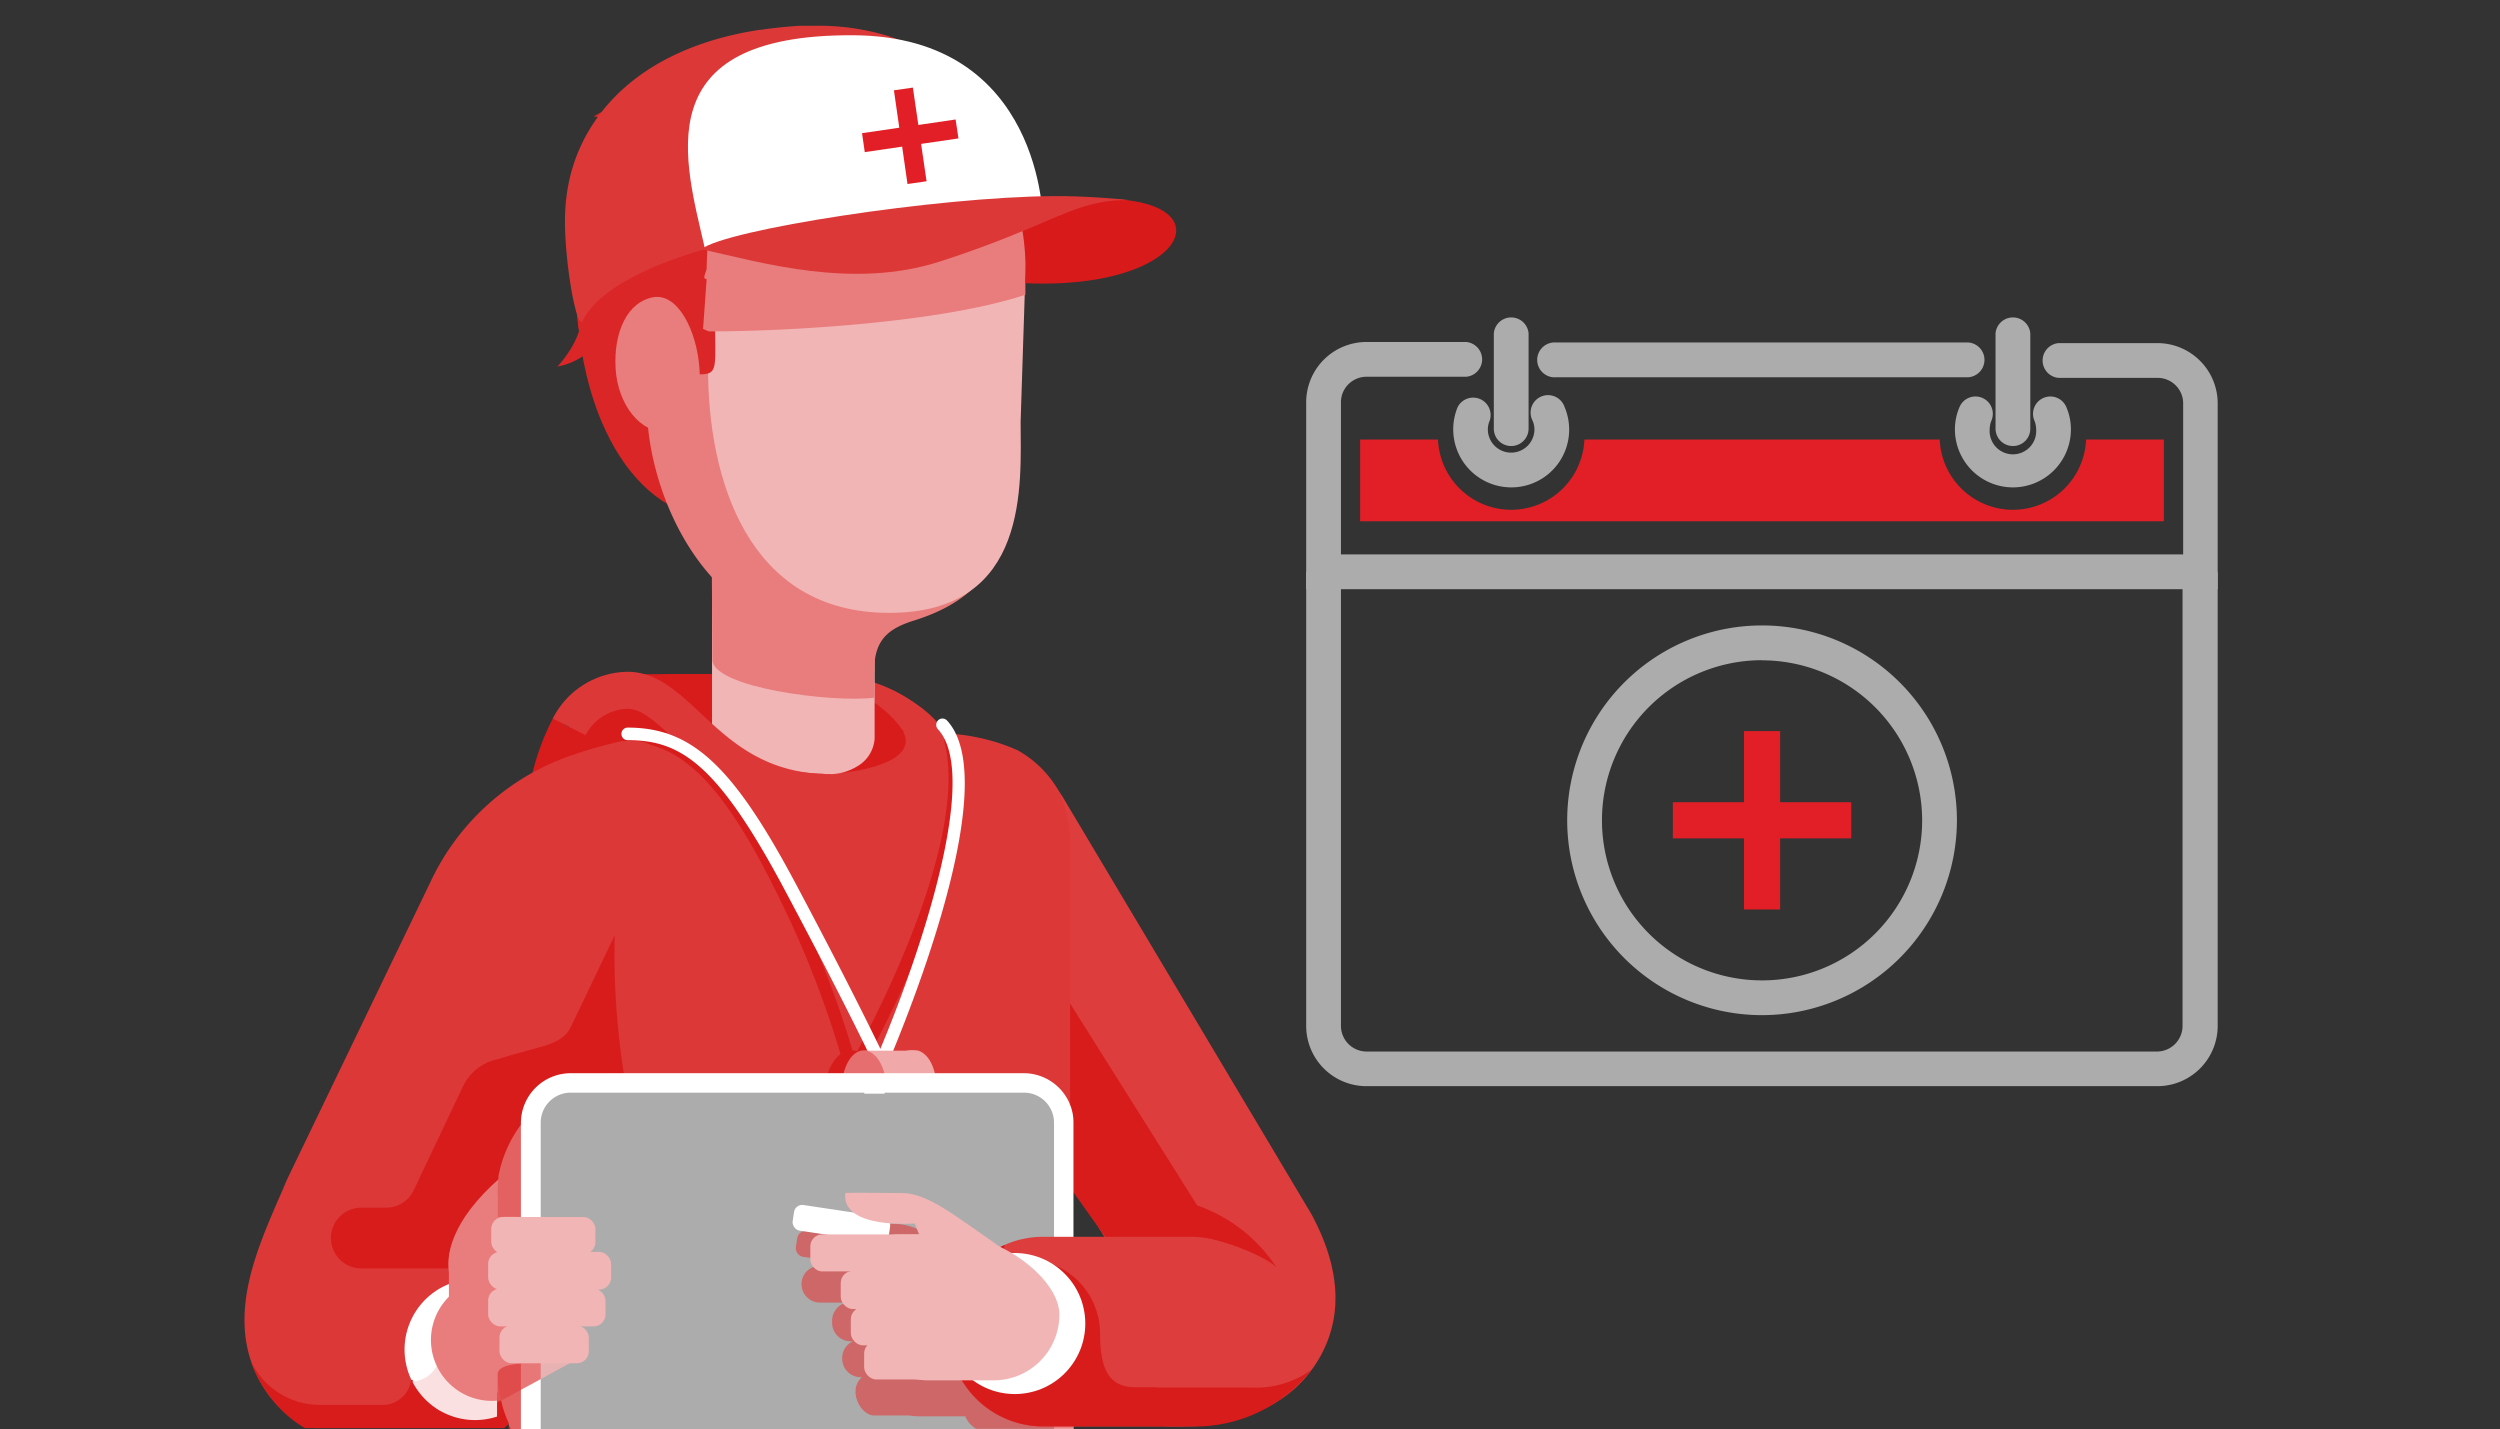 <svg xmlns="http://www.w3.org/2000/svg" viewBox="0 0 200.66 114.7"><rect x="0" y="0" width="200.66" height="114.7" fill="#333333" stroke="none"/><defs><style>.cls-1{isolation:isolate;}.cls-2{fill:#dd3838;}.cls-3{fill:#de3d3d;}.cls-4{fill:#d81c1c;}.cls-5{fill:#da2626;}.cls-6{fill:#f2b5b5;}.cls-18,.cls-7{fill:#e97d7d;}.cls-8{fill:#fff;}.cls-9{fill:#f0a8a8;}.cls-10{fill:#e66e6e;}.cls-11{fill:#fae0e0;}.cls-12{fill:#e46161;}.cls-13{fill:#acacac;}.cls-14,.cls-16{fill:#f2b3b3;}.cls-15,.cls-17{fill:#df4545;}.cls-15{opacity:0.67;}.cls-15,.cls-16,.cls-17{mix-blend-mode:multiply;}.cls-16{opacity:0.86;}.cls-17{opacity:0.72;}.cls-18{mix-blend-mode:darken;}.cls-19{fill:#d81a1a;}.cls-20{fill:#e21f26;}.cls-21{fill:none;}</style></defs><g class="cls-1"><g id="Layer_2" data-name="Layer 2"><g id="Layer_1-2" data-name="Layer 1"><path class="cls-2" d="M64.33,58.13,62,58.1s-9.31-3.79,2.76-3.79c13.1,0,12.69,9.37,12.69,9.37l-8-.12-.26,8.54Z"/><path class="cls-2" d="M42.67,68.19l3.27-10.61,7.41,0s-2.26-3.79,9.82-3.79c14.41,0,13.61,9.37,13.61,9.37L67.84,63l-.25,8.54Z"/><path class="cls-3" d="M94.13,114.49a7.61,7.61,0,0,1-4.58-13.68L72.42,72.08a7.61,7.61,0,1,1,13.07-7.79l19.63,32.93a2.75,2.75,0,0,1,.17.29c2.35,4.38,2.52,8.3.51,11.66C103.68,112.7,99.76,114.49,94.13,114.49Z"/><path class="cls-4" d="M88.8,99.41h7.67c1.69,0,5.34,1.56,6,2.34a12.54,12.54,0,0,0-6.38-5L78,68l-8.06,5.43,9.62,13Z"/><path class="cls-4" d="M38.84,68.6l5.76-9.23L51,54.16s-2.57-.07,9.79-.07c11.9,0,12.72,7,12.72,7l-8.89,2.34L64.33,72Z"/><path class="cls-4" d="M45.21,65.17l-2.93-.39a19.57,19.57,0,0,1,2.13-7.18l2.53,1.51A17.06,17.06,0,0,0,45.21,65.17Z"/><path class="cls-2" d="M85.89,68.65V114.7h-45v-44A8.62,8.62,0,0,1,41,68.89a10.43,10.43,0,0,1,1.83-4,11.7,11.7,0,0,1,1.3-1.53,14,14,0,0,1,1.68-1.48,16.15,16.15,0,0,1,4.35-2.36l.09,0,.14-.05a15,15,0,0,1,2.24-.57h0l.51-.07.29,0q.6-.06,1.2-.06H73.84l.84,0,.86.09h.08l.34,0,.32,0h0l.47.07h0a16,16,0,0,1,4.93,1.29,8.7,8.7,0,0,1,3.37,3.39A11.44,11.44,0,0,1,85.89,68.65Z"/><path class="cls-4" d="M65.51,58.75c.26,1.63-1.63,3.35.84,3.35,2.05,0,7.51-.84,6.13-3.4-.47-.87-7.43-1.31-7.43-1.31Z"/><path class="cls-4" d="M50.5,87.7a8.78,8.78,0,0,0,.86,2l-2.24-.57L48,88.84V114.7H40.83v-2.62l0-2.5V76.42a53.44,53.44,0,0,1,4.65-6.94c.25-.3.5-.57.74-.81,1.47-1.5,2.76-2,3.06.42a6.22,6.22,0,0,1,.06.91c0,.11,0,.22,0,.34,0,1.5,0,3.08,0,4.67a61.84,61.84,0,0,0,.73,11.13c.06.27.12.53.19.78S50.42,87.45,50.5,87.7Z"/><path class="cls-4" d="M54.1,91.37a3.13,3.13,0,0,1-2.73-1.7C54.2,90.4,57.3,91.37,54.1,91.37Z"/><path class="cls-5" d="M46.28,23.12c0,9.53,4.23,18.63,12,18.63,3,0,1.4-4.65,1.29-5.62s-1.19-6.7-2-7C55.65,28.39,46.28,32.74,46.28,23.12Z"/><path class="cls-5" d="M56.14,38.48c-.6-1.2-1,2.62-1,2.16-.15-8-7.91-6.31-8.81-15.15C44.66,8.84,53.11,9.75,53.11,9.75s.13-5.46,12.81-5.46c8.69,0,11.31,2.66,13.26,7.08,3.65,8.24.71,18.82.71,18.82Z"/><path class="cls-6" d="M68.8,61.51A4.25,4.25,0,0,1,66,62.1a16.3,16.3,0,0,1-8.85-2.86V44l13.05-.72v16A2.77,2.77,0,0,1,68.8,61.51Z"/><path class="cls-7" d="M70.18,56c-3.42.42-13-.81-13-3.06s-.09-12.2-.09-12.2l13.05.08Z"/><path class="cls-7" d="M82.1,24.28l-.65,11.53a21.06,21.06,0,0,1-.57,4.49,13.64,13.64,0,0,1-.64,2.88c-.43,1.36-.87,4.75-6.89,6.63-2,.63-3.18,1.51-3.18,4,0,1-1.83-2-2.87-2.79a.85.85,0,0,0-.44-.19c-10,0-14.94-11-14.94-18.34L55,24.65c0-8,5.33-13.81,13.09-13.75S82.1,16.25,82.1,24.28Z"/><path class="cls-6" d="M82.3,22l-.1,3.19L82.14,27l-.22,6.84c0,4.92.81,15.35-10.55,15.35S56.83,38.45,56.83,29.55l.48-7c0-.29,0-.58,0-.86.21-10.46,4.46-14.29,12-14.29,9.37,0,12.71,5.5,13,12.59Q82.35,21,82.3,22Z"/><path class="cls-5" d="M53.83,22.65a14.67,14.67,0,0,1,5.22-11.27c-1.53-1.9-2.09-4.74-1.76-5,.54-.43,2.07-1.89,11-1.89,13.45,0,15.32,8.91,15.32,13.73a116,116,0,0,0-14-.65c-8.39,0-10.47-5.22-10.47-5.22v4.83c0,3.12-1.75,5.85-1.75,8.06,0,4.49.32,4.81-1.37,4.81-1.27,0-1.15-4.38-3.08-5.29Z"/><path class="cls-4" d="M68.6,86.29a.51.51,0,0,1-.25-.06.5.5,0,0,1-.19-.69c.1-.17,9.86-17.15,7.64-26a.52.52,0,0,1,.37-.62.51.51,0,0,1,.61.37C79.09,68.55,69.45,85.33,69,86A.5.5,0,0,1,68.6,86.29Z"/><path class="cls-2" d="M66.68,65.11c-6.4,0-9.93-3.31-12.5-5.73-1.49-1.39-2.66-2.49-3.81-2.49A3.92,3.92,0,0,0,47,59l-2.63-1.33a6.83,6.83,0,0,1,6-3.75c2.31,0,4,1.6,5.83,3.29,2.46,2.31,5.25,4.93,10.48,4.93Z"/><path class="cls-7" d="M56.14,29.56c.21,3-.47,4.92-2.56,5.1s-4-2.11-4.17-5.1,1-5.33,3-5.7S55.93,26.56,56.14,29.56Z"/><path class="cls-4" d="M69.24,89.92a.5.5,0,0,1-.49-.41,79,79,0,0,0-6.46-17.94C56.73,60.28,53.2,59.41,48.82,59.41a.5.5,0,0,1-.5-.51.5.5,0,0,1,.5-.5c4.75,0,8.56.91,14.37,12.73a79.2,79.2,0,0,1,6.55,18.2.5.5,0,0,1-.4.58Z"/><path class="cls-8" d="M70.81,86.16a.49.49,0,0,1-.46-.3s-2-4.36-7.28-14.27C57.58,61.23,54.6,59.41,50.38,59.41a.5.5,0,0,1-.5-.51.5.5,0,0,1,.5-.5c5.18,0,8.48,3.09,13.59,12.72,5.28,9.94,7.27,14.28,7.29,14.32a.5.5,0,0,1-.24.67A.54.54,0,0,1,70.81,86.16Z"/><path class="cls-8" d="M70.5,86.29a.52.52,0,0,1-.21,0,.51.51,0,0,1-.25-.67c2.74-6.16,9-23,5.25-27.08a.52.52,0,0,1,0-.72.5.5,0,0,1,.71,0C81,63.16,71.37,85.06,71,86A.5.5,0,0,1,70.5,86.29Z"/><path class="cls-4" d="M74.71,96.53l-5.52,0S68.5,92,68.41,92c-1.22,0-2.23-1.68-2.27-3.8s.92-3.87,2.14-3.89,6.13,1.69,6.17,3.81l.26,0Z"/><path class="cls-9" d="M75.19,87.41c0-1-.34-2.69-1.48-3.08a2.91,2.91,0,0,0-1,0l-2,0-1.46,0c1,0,1.5,1.14,1.7,1.93a7.73,7.73,0,0,1,.16,1.8c0,1.66,0,3.33,0,5,0,.51,0,1,0,1.52.76,0,4.16,0,4.16,0V89.42C75.19,88.75,75.2,88.08,75.19,87.41Z"/><path class="cls-10" d="M71.16,94.58h-.69l-.84-4a.76.76,0,0,1-.21,0c-1,0-1.82-1.37-1.85-3.1s.75-3.15,1.74-3.17,1.82,1.37,1.85,3.1v7.14Z"/><path class="cls-5" d="M54.54,10.14a5.4,5.4,0,0,0-6.89-.78s3.9.13,4.81,2.47,2.08.26,2.08.26Z"/><rect class="cls-10" x="72.11" y="88.47" width="2.2" height="0.98"/><path class="cls-4" d="M83.51,95.37V114.7H40.86V92.77s0,0,0,0a4.1,4.1,0,0,1,1-.8,3.88,3.88,0,0,1,.78-.35,4,4,0,0,1,.78-.18l.45,0H79.54A4,4,0,0,1,83.51,95.37Z"/><path class="cls-2" d="M51.8,69.42c-.1.29-.2.58-.31.86-.44,1.14-.88,2.15-1.23,2.88L49.37,75,45.7,82.67a.05.05,0,0,1,0,0l-1.91,4-1.42,3-.51,1.06-1,2v0l-.8,1.66-.13.28-1.61,3.36L36.94,101l-.19.45a8,8,0,0,1,1.37.39,6.89,6.89,0,0,1,1.06.51,3.84,3.84,0,0,1,.54.35.24.24,0,0,1,.09.06.16.16,0,0,1,.08.06,5.85,5.85,0,0,1,.76.64.3.3,0,0,1,.08.08.55.55,0,0,1,.13.14,1.36,1.36,0,0,1,.17.17,5.93,5.93,0,0,1,.46.56c.12.17.24.34.35.52a7.54,7.54,0,0,1,.71,1.49.19.19,0,0,1,0,.07,1,1,0,0,1,0,.16,4.81,4.81,0,0,1,.18.65A7.27,7.27,0,0,1,43,108.9a2.61,2.61,0,0,1,0,.4.14.14,0,0,1,0,.11,7.21,7.21,0,0,1-.29,1.68.65.65,0,0,1,0,.13,7.08,7.08,0,0,1-.78,1.67,6.33,6.33,0,0,1-1,1.27l0,0,0,0a5.34,5.34,0,0,1-.5.46H25.22a7.38,7.38,0,0,1-3.49-2.44,6.76,6.76,0,0,1-.44-.61,9.67,9.67,0,0,1-1.13-2.28c-1.52-4.46.51-9.12,2.18-13,.22-.49.44-1,.65-1.51l.15-.32L34.55,70.79A19.49,19.49,0,0,1,42.77,62a1.59,1.59,0,0,1,.29-.15A18.55,18.55,0,0,1,44.89,61c.48-.2.94-.36,1.39-.51a34.75,34.75,0,0,1,3.62-1l.3,0,.15,0c.19,0,.37,0,.53,0a2.06,2.06,0,0,1,.36,0,2.13,2.13,0,0,1,1.06.37C54.21,61.15,53.13,65.75,51.8,69.42Z"/><path class="cls-8" d="M39.89,102.94V113.7a5.66,5.66,0,1,1,0-10.76Z"/><path class="cls-4" d="M43,108.9a2.61,2.61,0,0,1,0,.4.14.14,0,0,1,0,.11,7.21,7.21,0,0,1-.29,1.68.65.65,0,0,1,0,.13,7.08,7.08,0,0,1-.78,1.67,6.33,6.33,0,0,1-1,1.27l0,0,0,0a5.34,5.34,0,0,1-.5.46H24.46a9.5,9.5,0,0,1-2.73-2.44,6.76,6.76,0,0,1-.44-.61,9.67,9.67,0,0,1-1.13-2.28,6.12,6.12,0,0,0,5.45,3.47h5a2.29,2.29,0,0,0,2.38-2h.12c.06.11.12.23.19.34a5.39,5.39,0,0,0,.43.63l.2.23A5.21,5.21,0,0,0,35,113a5.08,5.08,0,0,0,.43.27l.06,0a4.39,4.39,0,0,0,.44.21q.29.12.57.21l.3.08.16,0a2.84,2.84,0,0,0,.31.06l.33,0a5.12,5.12,0,0,0,.56,0,5.69,5.69,0,0,0,1.76-.28v-9.07c.35-.07.68-.13,1-.17l.17,0,.46-.05c.12.17.24.34.35.52a7.54,7.54,0,0,1,.71,1.49.19.19,0,0,1,0,.07,1,1,0,0,1,0,.16,4.81,4.81,0,0,1,.18.65A7.27,7.27,0,0,1,43,108.9Z"/><path class="cls-11" d="M39.89,104.63v9.07a5.65,5.65,0,0,1-6.8-2.82c2.35-.1,2.91-3.3,2.91-5.41C36,105.47,38.18,105,39.89,104.63Z"/><path class="cls-7" d="M41,102.9v9.3a4.79,4.79,0,0,1-1.52.24,4.89,4.89,0,0,1,0-9.78A4.79,4.79,0,0,1,41,102.9Z"/><path class="cls-4" d="M40.67,101.81H29a2.44,2.44,0,0,1-2.44-2.44h0A2.44,2.44,0,0,1,29,96.93h2a2.44,2.44,0,0,0,2.2-1.39l3.94-8.3A4,4,0,0,1,40,85c3.88-1.23,5.15-1,6.08-3,1.3-2.81,2.49-.35,2.91.75a2.41,2.41,0,0,1,.16.88V95.91A2.44,2.44,0,0,1,47.9,98l-6,3.46A2.46,2.46,0,0,1,40.67,101.81Z"/><path class="cls-7" d="M36.08,102.35c-.32-1.43,0-4.25,4.07-7.82s4,2.73,4.22,4.35.26,3.19-.39,3.78S36.08,102.35,36.08,102.35Z"/><path class="cls-12" d="M77.18,96.3v13.87c0,.18,0,.36,0,.54h0s0,0,0,.07a10.16,10.16,0,0,1-.65,2.92,8.83,8.83,0,0,1-.45,1H41c-.06-.1-.11-.21-.16-.31l0-.06a.36.36,0,0,0,0-.09,9.08,9.08,0,0,1-.61-1.8s0,0,0,0a10,10,0,0,1-.27-1.83v-.25a2.44,2.44,0,0,1,0-.27V96.3A10,10,0,0,1,40,94.64l0-.19a10,10,0,0,1,1.78-4.13,8,8,0,0,1,.51-.64,3.88,3.88,0,0,1,.39-.42,10,10,0,0,1,3.4-2.34,10.18,10.18,0,0,1,3-.74c.31,0,.62,0,.93,0H67l.71,0,.2,0,.42,0,.32,0a1.86,1.86,0,0,1,.34.06,10.07,10.07,0,0,1,1.91.58L71,87l.15.06a9.83,9.83,0,0,1,1.28.69,10,10,0,0,1,1.07.77,9.84,9.84,0,0,1,.82.76c.14.14.27.29.4.44s.34.4.49.61a10.7,10.7,0,0,1,.72,1.12A10.11,10.11,0,0,1,77.18,96.3Z"/><path class="cls-13" d="M85.38,90.1v24.6H42.62V90.1a2.94,2.94,0,0,1,.12-.84,3.18,3.18,0,0,1,3.07-2.34H82.19A3.19,3.19,0,0,1,85.38,90.1Z"/><path class="cls-8" d="M85.89,88.67a4,4,0,0,0-3.7-2.53H45.81a4,4,0,0,0-4,4v24.6H43.4V90.1a2.41,2.41,0,0,1,2.41-2.4H82.19a2.41,2.41,0,0,1,2.41,2.4v24.6h1.56V90.1A3.79,3.79,0,0,0,85.89,88.67ZM71,87l-.07,0H69.18l.2.78H71A6.28,6.28,0,0,0,71,87ZM43.4,106.76v0Zm-.78-3.25h-.78v1.39a7.54,7.54,0,0,1,.71,1.49.19.19,0,0,1,0,.07h.83v-3.64c-.22,0-.48,0-.78,0Zm.5-2.86a.5.5,0,0,1,0,.12c.09.53.18,1.11.26,1.71v-1.86l-.06,0Z"/><path class="cls-14" d="M74.74,106.5a4,4,0,0,1-.13-6.54l.22.29a3.67,3.67,0,0,0-1.49,2.94,3.62,3.62,0,0,0,1.61,3Z"/><path class="cls-15" d="M86.16,111v3.68h-7.8a2,2,0,0,1-.88-1H73.81a6,6,0,0,1-.86-.07H70.16c-.82,0-1.49-1.06-1.49-1.88v-.08a1.49,1.49,0,0,1,.51-1.11l0,0h-.06A1.49,1.49,0,0,1,67.6,109V109a1.46,1.46,0,0,1,.86-1.34h-.18a1.49,1.49,0,0,1-1.49-1.49V106a1.5,1.5,0,0,1,.88-1.36,1.4,1.4,0,0,1,.29-.09H65.84a1.48,1.48,0,0,1-.56-2.86,1.47,1.47,0,0,1,.56-.11h7.25l-.36-.88s-.44,0-1.07,0a12.86,12.86,0,0,1-1.85-.15,3.21,3.21,0,0,1-2.48-1.37.09.09,0,0,1,0-.06.15.15,0,0,1,0-.11,1.53,1.53,0,0,1-.09-.78s2.93,0,4.28,0h.31a4.79,4.79,0,0,1,1.89.46c.21.09.43.2.65.32a29.44,29.44,0,0,1,2.88,1.85l1,.7,0,0,.69.48.23.16,0,0,.3.22A11.65,11.65,0,0,1,82,104.19a8,8,0,0,1,1.49,1.61,4.09,4.09,0,0,1,.83,2.26.09.09,0,0,0,0,0,1.82,1.82,0,0,0,.25.85,5.66,5.66,0,0,0,.78,1.17l.08.09c.13.17.28.33.43.5Z"/><rect class="cls-15" x="63.89" y="99.28" width="7.8" height="2.08" rx="0.66" transform="translate(15.65 -8.95) rotate(8.54)"/><polygon class="cls-16" points="43.64 106.3 43.39 106.76 43.39 110.7 46.43 109.03 43.64 106.3"/><polygon class="cls-17" points="43.4 106.75 39.89 109.73 39.89 112.6 43.4 110.69 43.4 106.75"/><path class="cls-7" d="M42.59,97.79s2.53,11.63,0,11.63c-1.2,0-2.65.15-2.65.9s0,1.44,0,1.44c-.72,0-3.91-2-3.91-5v-5.37a3.62,3.62,0,0,1,.45-1.85c.79-1.38,2.56-1.89,4.62-1.89A9.63,9.63,0,0,1,42.59,97.79Z"/><path class="cls-3" d="M95.56,114.49H83.72a7.61,7.61,0,0,1,0-15.22H95.56a7.61,7.61,0,0,1,0,15.22Z"/><path class="cls-4" d="M100.44,111.37H87.63c-4.21,0-5.66-4.19-5.66-8.39,0-1.09-1.72-2.12-1.31-3.06a7.61,7.61,0,0,0,3.06,14.57H96.34a11.86,11.86,0,0,0,8.92-4.54A7.65,7.65,0,0,1,100.44,111.37Z"/><path class="cls-4" d="M82.3,113.06a6,6,0,1,1,6-6c0,3.33,1,4.3,3,4.3H93Z"/><circle class="cls-8" cx="81.45" cy="106.23" r="5.66" transform="translate(-51.26 88.71) rotate(-45)"/><path class="cls-6" d="M79.76,110.79H74.49a5.27,5.27,0,0,1-5.27-5.27h0c0-2.91,0-6.44,2.93-6.44h4.19c3.9,0,8.69,3.53,8.69,6.44h0A5.27,5.27,0,0,1,79.76,110.79Z"/><rect class="cls-8" x="63.63" y="97.19" width="7.8" height="2.08" rx="0.66" transform="translate(15.34 -8.94) rotate(8.54)"/><rect class="cls-6" x="39.43" y="97.68" width="8.36" height="2.97" rx="0.95"/><rect class="cls-6" x="65.04" y="99.08" width="9.93" height="2.97" rx="0.95"/><rect class="cls-6" x="67.48" y="102.01" width="10.21" height="3.06" rx="0.97"/><rect class="cls-6" x="68.29" y="104.92" width="10.21" height="3.06" rx="0.97"/><rect class="cls-6" x="69.36" y="107.66" width="10.21" height="3.06" rx="0.97"/><rect class="cls-6" x="39.18" y="100.48" width="9.87" height="3.03" rx="0.96"/><rect class="cls-6" x="39.18" y="103.43" width="9.42" height="3.03" rx="0.96"/><rect class="cls-6" x="40.09" y="106.39" width="7.17" height="3.03" rx="0.96"/><path class="cls-6" d="M67.85,95.76c0-.05,3.47,0,4.59,0,2,0,4.34,1.91,7.37,4,2.44,1.7,1.07,3.12,1.07,3.12l-6.39-2L73.42,98.2S67.51,98.69,67.85,95.76Z"/><path class="cls-18" d="M82.3,17.37v6.29c-6.84,2.26-19.16,2.94-25.4,2.94l-.47-.2.29-4c-.42,0,0-.59,0-.87.1-5.2,1.24-8.77,3.3-11a10,10,0,0,1,1.24-1.12c.55-.34,1.11-.67,1.69-1h0l.33-.14a10,10,0,0,1,1-.37A16.28,16.28,0,0,1,69,7.19h.39c3.92.14,7,2.44,9.18,4.77a23.27,23.27,0,0,1,3,4.09c.29.5.44.81.44.82A1.2,1.2,0,0,0,82.3,17.37Z"/><path class="cls-19" d="M87.49,16c-1.83.08-3.87-.1-6,0a19.89,19.89,0,0,1,.8,6.73h0C95.84,23.32,98.67,15.43,87.49,16Z"/><path class="cls-5" d="M49.18,24a5.41,5.41,0,0,1-4.44,5.42s2.74-2.85,1.7-5.15,1.33-1.65,1.33-1.65Z"/><path class="cls-2" d="M81.28,18.16c-1.14-.83-2.33-.42-7.63-.42A64,64,0,0,0,56.59,20c-5,1.43-8.74,3.46-9.85,5.8-.51.36-1.31-4.27-1.39-7.6,0-.19,0-.36,0-.54a14.85,14.85,0,0,1,.51-3.87C47.37,8.36,52.21,3.72,61,2.39h.09c1-.15,2-.25,3.1-.32l1.14,0a19.07,19.07,0,0,1,6.08.86l.37.13a14.77,14.77,0,0,1,8.67,7.81C82.23,14.58,82.09,18.1,81.28,18.16Z"/><path class="cls-8" d="M56.59,20C55,13,51.66,2.73,68.51,2.83c15.2.09,15.2,14.91,15.2,14.91l-26.63,2.1Z"/><path class="cls-2" d="M90.62,16.06C86.2,16,84.7,18,75.42,21c-7,2.24-14.27.08-19.12-1,1.92-1.57,18.92-4.2,28.25-4.26C87,15.71,90.21,16,90.62,16.06Z"/><path class="cls-13" d="M173.18,87.18h-63.5a4.84,4.84,0,0,1-4.84-4.84V45.89h2.79V82.34a2.06,2.06,0,0,0,2.05,2.06h63.5a2.06,2.06,0,0,0,2-2.06V45.89H178V82.34A4.84,4.84,0,0,1,173.18,87.18Z"/><path class="cls-13" d="M121.29,39.12A4.66,4.66,0,0,1,117,32.67a1.4,1.4,0,0,1,2.57,1.09,1.76,1.76,0,0,0-.15.7,1.87,1.87,0,1,0,3.74,0,1.76,1.76,0,0,0-.15-.7,1.4,1.4,0,1,1,2.57-1.09,4.64,4.64,0,0,1-4.29,6.45Z"/><path class="cls-13" d="M121.29,35.8a1.39,1.39,0,0,1-1.39-1.39V26.76a1.4,1.4,0,0,1,2.79,0v7.65A1.4,1.4,0,0,1,121.29,35.8Z"/><path class="cls-13" d="M161.57,39.12a4.66,4.66,0,0,1-4.66-4.66,4.49,4.49,0,0,1,.37-1.79,1.39,1.39,0,1,1,2.56,1.09,1.94,1.94,0,0,0-.14.7,1.87,1.87,0,1,0,3.73,0,1.94,1.94,0,0,0-.14-.7,1.39,1.39,0,1,1,2.56-1.09,4.49,4.49,0,0,1,.37,1.79A4.66,4.66,0,0,1,161.57,39.12Z"/><path class="cls-13" d="M161.57,35.8a1.4,1.4,0,0,1-1.4-1.39V26.76a1.4,1.4,0,0,1,2.79,0v7.65A1.39,1.39,0,0,1,161.57,35.8Z"/><path class="cls-13" d="M158,30.28H124.9a1.4,1.4,0,1,1,0-2.79H158a1.4,1.4,0,0,1,0,2.79Z"/><path class="cls-13" d="M178,47.29H104.84v-15a4.84,4.84,0,0,1,4.84-4.84h8a1.4,1.4,0,0,1,0,2.79h-8a2.05,2.05,0,0,0-2.05,2V44.5h67.6V32.33a2.05,2.05,0,0,0-2-2h-8a1.4,1.4,0,0,1,0-2.79h8A4.84,4.84,0,0,1,178,32.33Z"/><polygon class="cls-20" points="148.59 64.39 142.88 64.39 142.88 58.68 139.98 58.68 139.98 64.39 134.27 64.39 134.27 67.29 139.98 67.29 139.98 73 142.88 73 142.88 67.29 148.59 67.29 148.59 64.39"/><polygon class="cls-20" points="76.7 9.59 73.71 10.03 73.27 7.03 71.75 7.25 72.18 10.25 69.19 10.69 69.41 12.21 72.41 11.77 72.84 14.77 74.37 14.55 73.93 11.55 76.93 11.11 76.7 9.59"/><path class="cls-13" d="M141.43,81.48a15.64,15.64,0,1,1,15.64-15.64A15.66,15.66,0,0,1,141.43,81.48Zm0-28.49a12.85,12.85,0,1,0,12.85,12.85A12.87,12.87,0,0,0,141.43,53Z"/><path class="cls-20" d="M167.44,35.28a5.88,5.88,0,0,1-11.75,0H127.17a5.88,5.88,0,0,1-11.75,0h-6.25v6.56h64.51V35.28Z"/><rect class="cls-21" width="200.66" height="114.7"/></g></g></g></svg>